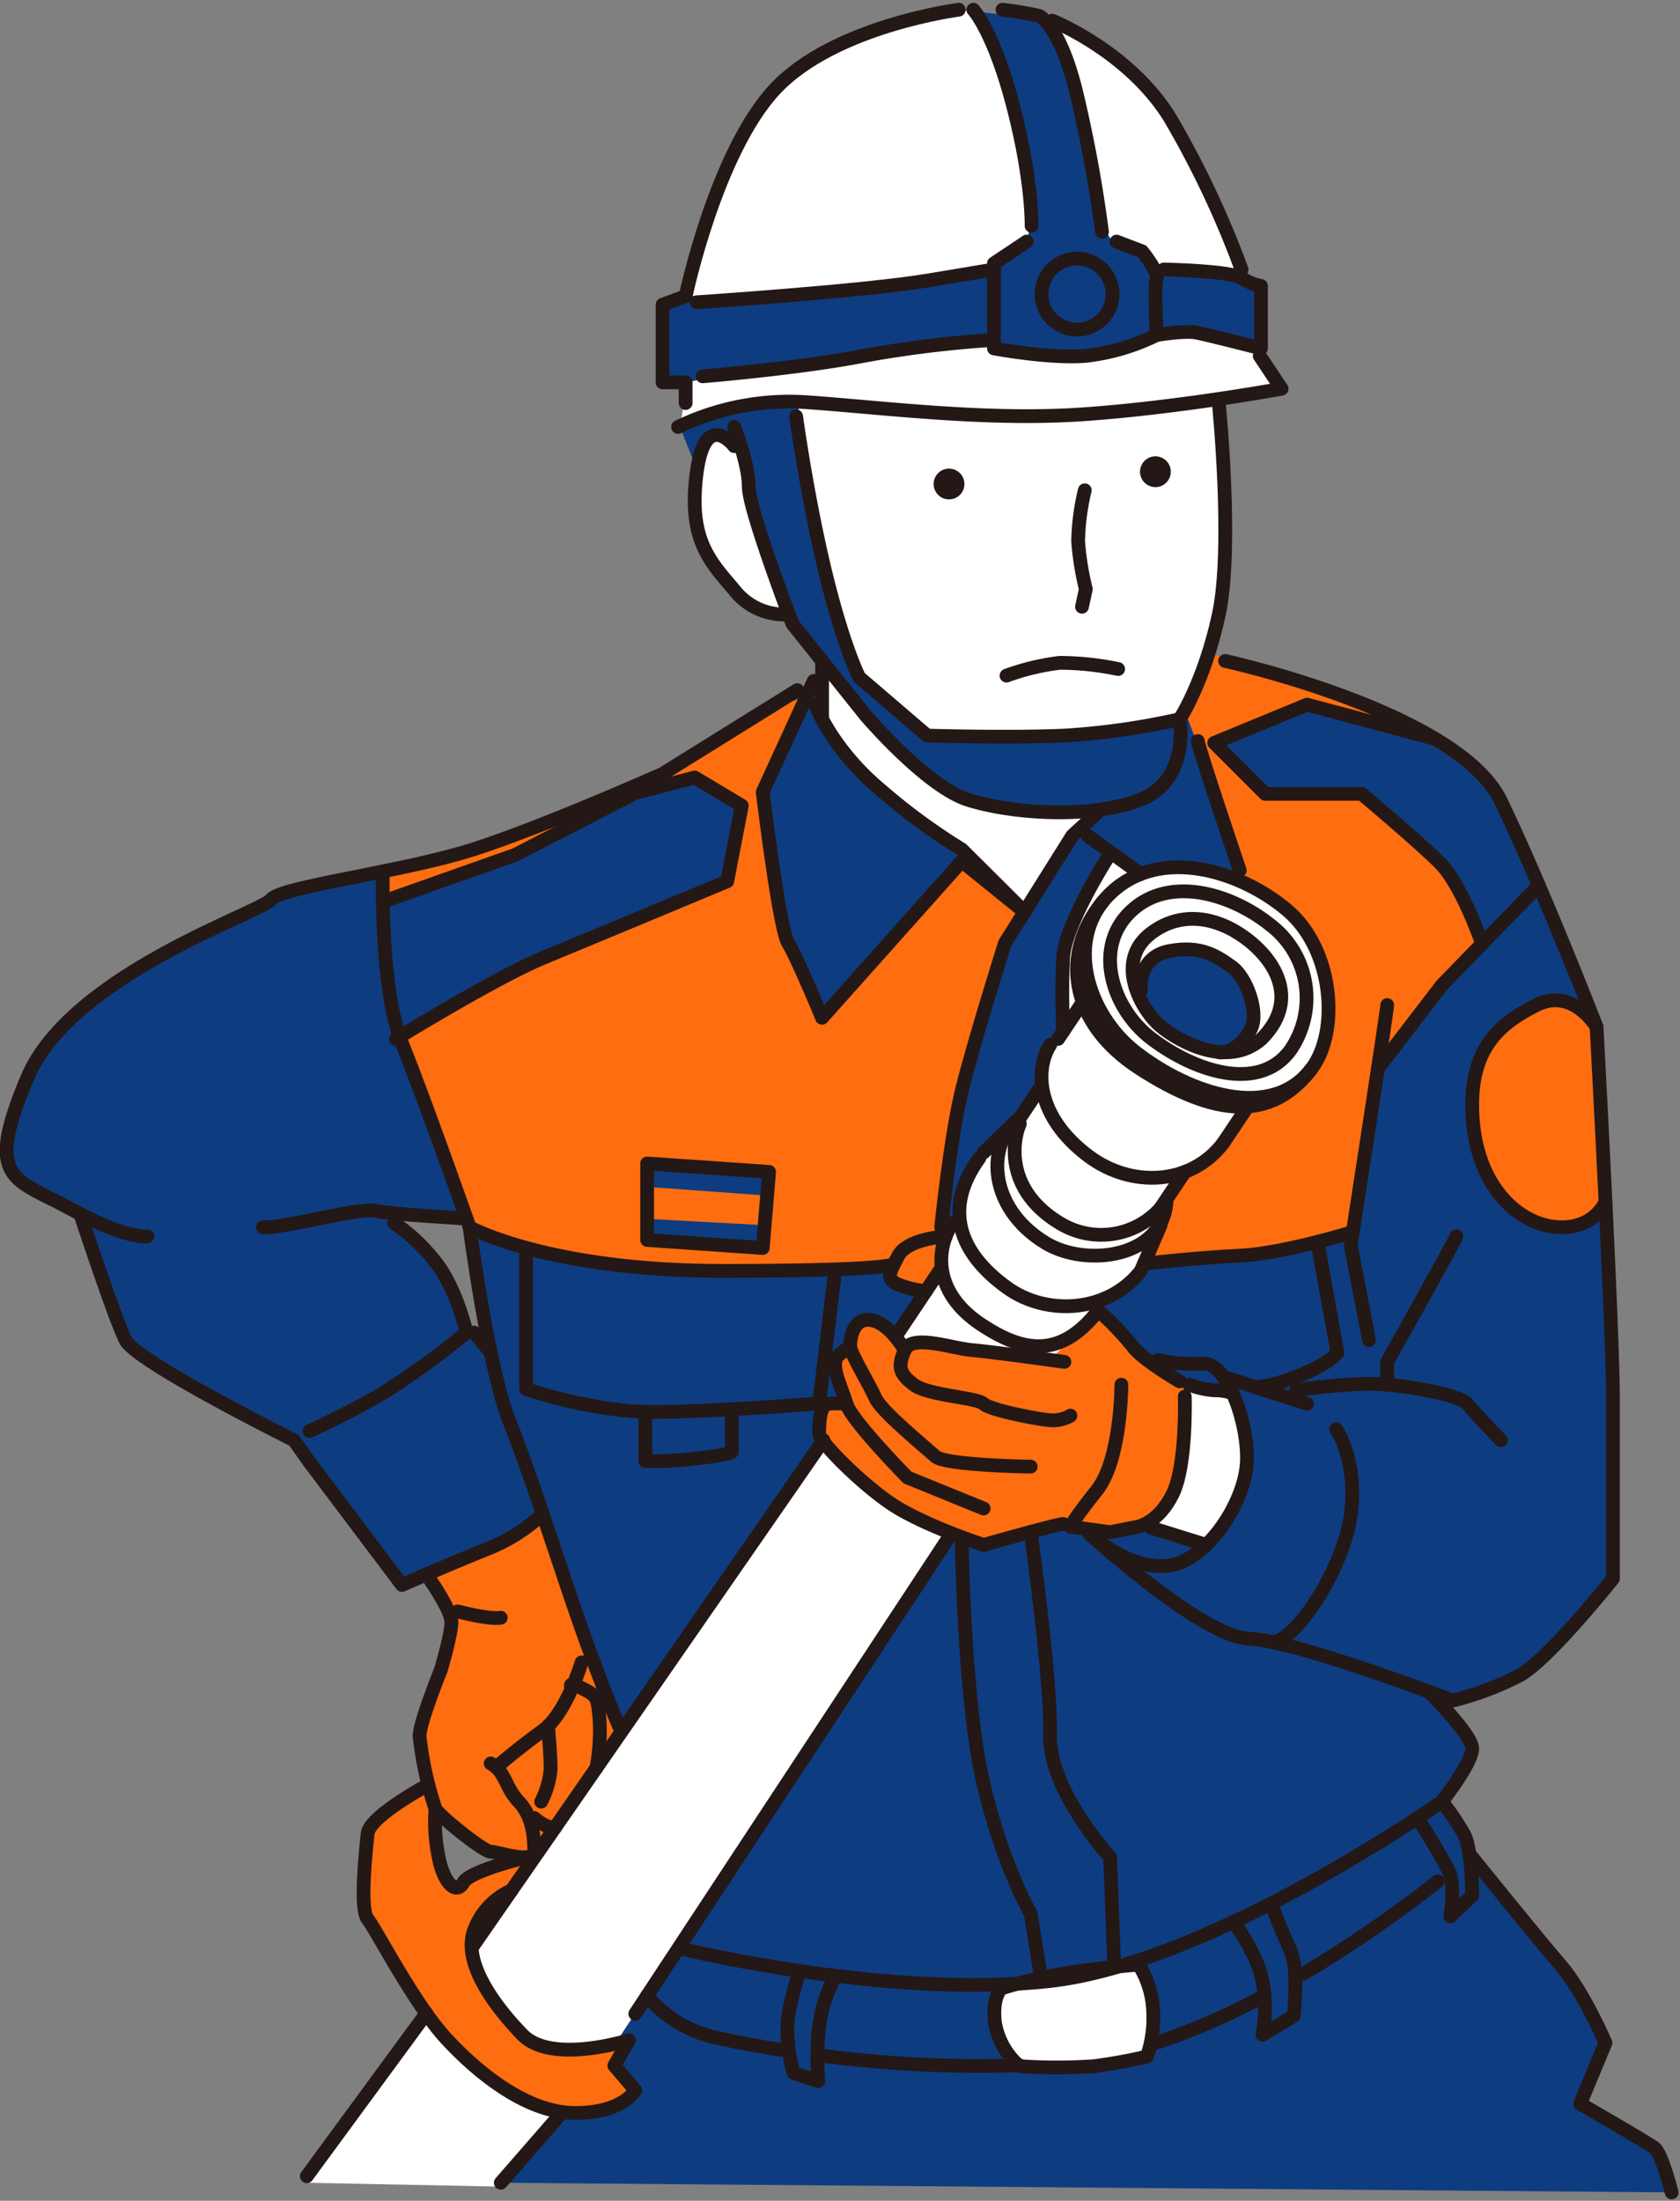 <svg xmlns="http://www.w3.org/2000/svg" xmlns:xlink="http://www.w3.org/1999/xlink" width="244.169" height="319.832" viewBox="0 0 244.169 319.832">
  <rect x="0" y="0" width="244.169" height="319.832" fill="#808080" stroke="none"/>
  <defs>
    <clipPath id="clip-path">
      <rect id="長方形_327" data-name="長方形 327" width="243.563" height="318.767" fill="none"/>
    </clipPath>
  </defs>
  <g id="消防団員_1" transform="translate(0.175 0.632)">
    <g id="グループ_151" data-name="グループ 151">
      <g id="グループ_150" data-name="グループ 150" clip-path="url(#clip-path)">
        <path id="パス_618" data-name="パス 618" d="M241.963,312.552c-1.058-.794-10.809-6.412-10.809-6.412l3.678-8.845s-3.148-7.409-6.588-11.378-12.786-15.582-12.786-15.582l-1.105-3.2a34.447,34.447,0,0,0-3.308-4.9s4.5-5.689,4.411-7.758-6.337-8.241-6.337-8.241l3.513,1.314a44.345,44.345,0,0,0,9.791-3.7c4.233-2.382,13.495-14.024,13.495-14.024v-26.2c0-10.055-2.382-53.978-2.382-53.978s-7.673-19.845-13.9-32.81S177.7,95.789,177.7,95.789l.93-6.058c2.117-9.79,0-30.753,0-30.753l9.129-2.073-3.175-4.763.176-1.1V41.954l-2.823-2.381a136.051,136.051,0,0,0-10.408-22.05c-6-9.7-17.11-14.112-17.11-14.112L140.836,1.823S122.843,4.116,114.2,13.289s-13.053,30.164-13.053,30.164l-3.352,1.235v11.29h3.352v3l-1.1,3.484,2.69,6.748c-1.235,9.526,1.852,12.7,5.468,16.934a9.206,9.206,0,0,0,7.941,3.546l.526,1.393,4.3,5.38L119.133,99.6,97.794,112.867s-17.2,7.673-27.518,10.981-28.048,5.425-29.371,7.277S11.8,141.973,5.449,157.055,3.6,171.609,11.8,176.107l1.359.725s4.992,15.151,6.579,18.326,24.476,14.553,24.476,14.553l2.249,3.175,13.451,17.861,4.145-.661s3.043,4.366,3.043,6.086-1.521,6.88-1.521,6.88-3.109,7.673-3.109,9.658l1.265,7.062s-8.541,4.58-8.806,7.094-1.191,10.981,0,12.436,6.747,12.3,11.378,17.331l-3.8-2.267-15.24,19.9,12.375,3.356H74.275l170.173,1.4s-1.428-5.681-2.486-6.475M66.174,185.842c-1.23-1.566-7.676-7.707-7.676-7.707l-.042-1.3,10.572.656,3.515,19.491-3.063-3.717s-2.074-5.853-3.3-7.42M73,271.421c-2.573,0-5.239,3.311-5.239,3.311a18.407,18.407,0,0,1-2.368-3.759c-.671-1.678-.559-6.936-.559-6.936s4.363,3.8,6.051,4.616a40.975,40.975,0,0,0,6.8,1.68A11.371,11.371,0,0,1,73,271.421" transform="translate(-1.399 -1.041)" fill="#0e3c81"/>
        <path id="パス_619" data-name="パス 619" d="M240.789,147.176s-1.879-2.784-3.221-1.611-3.569,7.813-1.952,13.051,3.63,10.674,7.489,11.9a18.472,18.472,0,0,0,5.893,1.11l-5.816-16.7Z" transform="translate(-134.254 -82.978)" fill="#fff"/>
        <path id="パス_620" data-name="パス 620" d="M247.1,121.761s3.379,19.921,4.554,25.29,3.9,13.556,3.9,13.556l10.027,9.1s16.356.5,23.448,0,13.637-1.686,13.637-1.686,5.981-11.336,6.179-16.487.688-14.472.653-15.593-.874-14.009-.874-14.009l9.129-2.073-3.175-4.763s-5.212-2.493-6.884-2.8-8.345-.246-8.345-.246-5.523,3.108-9.913,3.116a118.3,118.3,0,0,1-12.523-1.169l-1.431-1.508s-28.727,4.532-33.409,4.7a64.258,64.258,0,0,0-10.933,1.748l-1.1,6.483s8.663-3.267,12.035-3.484,5.028-.169,5.028-.169" transform="translate(-131.389 -63.994)" fill="#fff"/>
        <path id="パス_621" data-name="パス 621" d="M232.6,43.454s16.617-.392,22.928-.849,21.414-3.477,21.414-3.477l4.958-3.612s1.411-4.134-.265-11.857A172.585,172.585,0,0,0,276.108,5.4l-1.964-3.576s-12.015,1.592-16.611,3.841-10.989,3.43-15.39,12.3a189.476,189.476,0,0,0-8.163,20.021Z" transform="translate(-132.858 -1.042)" fill="#fff"/>
        <path id="パス_622" data-name="パス 622" d="M353.8,5.526a48.8,48.8,0,0,1,6.324,14.553,70.651,70.651,0,0,1,1.94,15.258l1.535,2.293,4,1.3,2.072,2.757a73.615,73.615,0,0,0,7.921,0c1.639-.277,5.666,1.9,5.666,1.9S378.355,27.335,373,20.949,362.67,9.422,360.126,8.133A63.278,63.278,0,0,0,353.8,5.526" transform="translate(-202.082 -3.156)" fill="#fff"/>
        <path id="パス_623" data-name="パス 623" d="M278.676,225.3v7.412s3.676,7.576,14.654,14.649a57.93,57.93,0,0,1,13.9,12.677l9.985-14.127s-14.971.911-20.163-2.284-9.88-9.005-9.88-9.005Z" transform="translate(-159.172 -128.683)" fill="#fff"/>
        <path id="パス_624" data-name="パス 624" d="M190.775,234.381l-6.225,14.934,3.113,19.229,5.711,12.61,21.2-23.387,8.079,8.16-3.193,5.281-5.6,19.8L210.372,312.3l.159,3.421-2.262,5.148-4.668-1.308.049-2.675-23.6,1.047s-17.3-.425-20.152-1.046-14.888-3.174-14.888-3.174l-3.063-2.145-6.329-17.536-3.912-10.151,20.975-11.411,24.5-10.24,2.184-1.17,2.275-10.732-6.974-4.1-8.054,2.245-11.055,5.4-11.746,5.405-14.481,5v-4.555s14.9-3.649,23.236-6.609,17.7-7.415,17.7-7.415l14.285-8.88Z" transform="translate(-73.87 -133.872)" fill="#fe6d10"/>
        <path id="パス_625" data-name="パス 625" d="M366.587,288.233s-4.663,6.02-5.418,10.047-1.528,8.95-1.528,8.95l.27,5.984,2.582-3.411s-.906-6.9-.084-9.08,5.138-8.052,5.138-8.052l3.483-1.659Z" transform="translate(-205.417 -164.631)" fill="#fff"/>
        <path id="パス_626" data-name="パス 626" d="M436.619,262.356l-7.7,8.23-7.025,9.04-4.026,24.391-12.735,3.019-10.3.852-7.172.6,2.274-5.495,1.753-5.111,2.419-2.894,4.277-2.541,3.742-6.01s7.812-2.4,10.014-6.2,3.823-10.9,1.642-14.707-3.076-7.383-7.216-10.068-4.642-2.573-4.642-2.573l-7.091-20.975-1.355-3.525,2.962-7.131.673-1.381,2.921,1.024s14.361,3.414,19.787,6.458,8.726,4.666,8.726,4.666l-17.116-4.666-13.592,5.561,7.383,7.44,14.319.056,11.547,10.577,3.778,6.538Z" transform="translate(-221.422 -125.589)" fill="#fe6d10"/>
        <path id="パス_627" data-name="パス 627" d="M516.745,340.031s-2.354-2.889-5.711-2.542-9.429,4.692-10.252,7.553-2.694,14.993,1.6,19.555,5.746,5.51,8.878,5.875,7.342-2.811,7.342-2.811Z" transform="translate(-285.394 -192.749)" fill="#fe6d10"/>
        <path id="パス_628" data-name="パス 628" d="M401.308,467.953l-4.037-.193-2.705-1.106-.316,9.97-1.454,6.6-3.2,4.688,8.072,2.514,4.251-6.055,1.828-5.323Z" transform="translate(-222.529 -266.541)" fill="#fff"/>
        <path id="パス_629" data-name="パス 629" d="M317.984,442.645l5.642,6.12,6.756,4.663v7.549l-1.77,8.533-2.22,3.256-4.328,1.59-4.08.293-5.684-.922-11.656,2.985s-10.18-3.4-14.543-6.418-8.405-8.8-8.405-8.8l-.468-4.74,1.155-.611,2.8.052-1.642-5.37.3-1.79,1.889-.783v-2.217l1.578-1.922,2.573.112,3.431,3.6,3.057-.887,7.607,1.423,7.155.4,3.658,1.058,1.9-2.515Z" transform="translate(-158.345 -252.827)" fill="#fe6d10"/>
        <path id="パス_630" data-name="パス 630" d="M331.767,355.582l6.705-3.523,2.22-6.027,2.436-6.761,2.419-2.894,3.616-2.148,4.4-6.4s6.74-2.169,8.51-4.428,6.517-11.637,1.5-19.987-14.409-11.472-21.346-11.029-11.161,6.293-12.181,10.08-.117,9.689-.117,9.689l-5.181,7.122s-.694,4.538-.694,4.69-3.208,5.823-3.208,5.823l-5.824,4.85s-2.562,4.167-2.558,6.4l0,2.238-2.338,2.755a17.2,17.2,0,0,0-.775,3.962c.092,1.114-6.721,10.008-6.721,10.008l1.184,1.979,3.571-.523,5.075.682,12.831,1.832,5.065-5.013Z" transform="translate(-172.861 -166.978)" fill="#fff"/>
        <path id="パス_631" data-name="パス 631" d="M227.972,500.565l-48.119,72.922s-11.466,4.027-15.045-1.231-7.1-11.948-7.1-11.948l51.723-73.7a31.719,31.719,0,0,0,8.293,8.125,94.2,94.2,0,0,0,10.251,5.832" transform="translate(-90.077 -277.937)" fill="#fff"/>
        <path id="パス_632" data-name="パス 632" d="M160.334,513.605l-5.826,3.637-11.388,4.289,3.678,5.851-2.4,10.91-1.979,6.733,2.026,10.546,6.387,5.4,7.322,1.68,1.346-.949,11.625-17.533-6.14-16.786Z" transform="translate(-81.344 -293.358)" fill="#fe6d10"/>
        <path id="パス_633" data-name="パス 633" d="M120.23,680.973l-16.656,24.562,28.193.559,8.835-10.7s-6.933-2.4-9.9-4.63-10.473-9.79-10.473-9.79" transform="translate(-59.159 -388.954)" fill="#fff"/>
        <path id="パス_634" data-name="パス 634" d="M161.266,641l-1.765,3.449,3,3.653a13.193,13.193,0,0,1-13.168,2.229c-7.616-2.9-16.331-11.374-20.9-19.418s-5.285-9.436-5.285-9.436l.8-11.909,5.347-4.758,3.379-1.47.761,3.484.708,7.08,1.753,4,.8.4,4.344-2.752,4.72-1.429,2.07-.217-3.048,4.4-4.593,5.508-1.422,3.838s2.091,8.83,6.992,11.678a17.14,17.14,0,0,0,8.928,2.573Z" transform="translate(-70.339 -344.614)" fill="#fe6d10"/>
        <path id="パス_635" data-name="パス 635" d="M337.665,667.753l-1.06,4.723,2.125,4.977,3.153,1.826,9.215-.208,7.625-1.285.941-5.022-.886-6.068-2.068-2.381-8.558,1.055Z" transform="translate(-192.26 -379.439)" fill="#fff"/>
        <path id="パス_636" data-name="パス 636" d="M402.605,328.86c0,3.583-.829,6.457-5.058,6.457S386.2,328.762,386.2,325.179s3.572-4.754,7.8-4.754,8.609,4.852,8.609,8.435" transform="translate(-220.585 -183.018)" fill="#0e3c81"/>
        <path id="パス_637" data-name="パス 637" d="M218.878,392.99v3.325l17.34,1.262.406-3.692Z" transform="translate(-125.017 -224.465)" fill="#0e3c81"/>
        <path id="パス_638" data-name="パス 638" d="M218.919,411.586l.039,3.044,17.116,1.19-.168-3.316Z" transform="translate(-125.041 -235.087)" fill="#0e3c81"/>
      </g>
    </g>
    <g id="グループ_153" data-name="グループ 153">
      <path id="パス_639" data-name="パス 639" d="M340.717,224.984a34.437,34.437,0,0,1,7.75-1.862,42.493,42.493,0,0,1,8.471.9" transform="translate(-194.608 -127.428)" fill="none" stroke="#231815" stroke-linecap="round" stroke-linejoin="round" stroke-width="2"/>
      <path id="パス_640" data-name="パス 640" d="M316.027,159.712a2.236,2.236,0,1,0,2.1-2.365,2.236,2.236,0,0,0-2.1,2.365" transform="translate(-180.504 -89.871)" fill="#231815"/>
      <path id="パス_641" data-name="パス 641" d="M385.975,155.549a2.236,2.236,0,1,0,2.1-2.365,2.236,2.236,0,0,0-2.1,2.365" transform="translate(-220.456 -87.493)" fill="#231815"/>
      <path id="パス_642" data-name="パス 642" d="M365.548,181.6l.554-2.568a41.215,41.215,0,0,1-1.117-6.939,33.906,33.906,0,0,1,.966-7.414" transform="translate(-208.465 -94.058)" fill="none" stroke="#231815" stroke-linecap="round" stroke-linejoin="round" stroke-width="2"/>
      <path id="パス_643" data-name="パス 643" d="M229.408,129.482a37.332,37.332,0,0,1,19.051-3.572c11.113.794,25.8,2.682,39.69,1.738s28.974-3.723,28.974-3.723l-3.175-4.763" transform="translate(-131.032 -68.063)" fill="none" stroke="#231815" stroke-linecap="round" stroke-linejoin="round" stroke-width="2"/>
      <path id="パス_644" data-name="パス 644" d="M267.2,1.823s-17.993,2.294-26.637,11.466-13.053,30.164-13.053,30.164l-3.352,1.235V55.978h3.352v3" transform="translate(-128.036 -1.041)" fill="none" stroke="#231815" stroke-linecap="round" stroke-linejoin="round" stroke-width="2"/>
      <path id="パス_645" data-name="パス 645" d="M235.681,94.617s24.167-1.588,33.692-3.175l9.526-1.588" transform="translate(-134.615 -51.322)" fill="none" stroke="#231815" stroke-linecap="round" stroke-linejoin="round" stroke-width="2"/>
      <path id="パス_646" data-name="パス 646" d="M280.074,113.713a161.493,161.493,0,0,0-19.051,2.338c-9.349,1.808-23.285,2.955-23.285,2.955" transform="translate(-135.79 -64.95)" fill="none" stroke="#231815" stroke-linecap="round" stroke-linejoin="round" stroke-width="2"/>
      <path id="パス_647" data-name="パス 647" d="M341.226,80.393l-4.763,3.175V95.916s7.938,1.5,13.23,1.1A31.181,31.181,0,0,0,360.1,93.976s-.353-7.056,0-8.114-2.117-4.057-2.117-4.057l-3.7-1.411" transform="translate(-192.179 -45.918)" fill="none" stroke="#231815" stroke-linecap="round" stroke-linejoin="round" stroke-width="2"/>
      <path id="パス_648" data-name="パス 648" d="M329.471,1.823s3,3.175,5.821,14.113,2.646,17.286,2.646,17.286" transform="translate(-188.185 -1.041)" fill="none" stroke="#231815" stroke-linecap="round" stroke-linejoin="round" stroke-width="2"/>
      <path id="パス_649" data-name="パス 649" d="M339.346,1.823a50.3,50.3,0,0,1,5.291.882s2.857,1.059,5.309,10.584A195.374,195.374,0,0,1,353.81,34.1" transform="translate(-193.826 -1.041)" fill="none" stroke="#231815" stroke-linecap="round" stroke-linejoin="round" stroke-width="2"/>
      <path id="パス_650" data-name="パス 650" d="M356.21,5.526s11.113,4.41,17.11,14.112a136.035,136.035,0,0,1,10.408,22.05" transform="translate(-203.458 -3.156)" fill="none" stroke="#231815" stroke-linecap="round" stroke-linejoin="round" stroke-width="2"/>
      <path id="パス_651" data-name="パス 651" d="M392.644,89.854s9.526.176,11.29,1.235a7.413,7.413,0,0,0,2.823,1.147v9.085s-7.586-1.94-9.349-2.293-5.821.352-5.821.352" transform="translate(-223.664 -51.322)" fill="none" stroke="#231815" stroke-linecap="round" stroke-linejoin="round" stroke-width="2"/>
      <path id="パス_652" data-name="パス 652" d="M257.43,139.628s1.588,11.643,4.233,22.579,4.939,15.347,4.939,15.347l9.878,8.467s11.819.353,19.934,0a105.253,105.253,0,0,0,16.758-2.382s1.587,8.908-5.821,11.731-18.7,1.94-24.872,0-14.995-12.348-14.995-12.348L256.9,169.792s-6.35-16.582-6.35-19.933-2.117-8.688-2.117-8.688" transform="translate(-141.899 -79.752)" fill="none" stroke="#231815" stroke-linecap="round" stroke-linejoin="round" stroke-width="2"/>
      <path id="パス_653" data-name="パス 653" d="M388.394,222.516s33.848,7.409,40.077,20.374,13.9,32.81,13.9,32.81,2.381,43.924,2.381,53.979v26.2s-9.261,11.642-13.494,14.023a44.333,44.333,0,0,1-9.791,3.7s-22.756-8.732-29.635-9-23.285-15.347-23.285-15.347,5.557,5.292,11.378,4.763,11.642-9.526,11.642-15.611c0-4.162-1.485-9.191-3.44-11.869-.9-1.238-1.907-1.974-2.91-1.89a24.915,24.915,0,0,1-6.615-.529" transform="translate(-210.505 -127.095)" fill="none" stroke="#231815" stroke-linecap="round" stroke-linejoin="round" stroke-width="2"/>
      <line id="線_98" data-name="線 98" x1="12.172" y1="3.931" transform="translate(177.624 199.447)" fill="none" stroke="#231815" stroke-linecap="round" stroke-linejoin="round" stroke-width="2"/>
      <path id="パス_654" data-name="パス 654" d="M462.694,339.136c0,.794-5.292,34.927-5.292,34.927l2.646,13.759" transform="translate(-261.256 -193.706)" fill="none" stroke="#231815" stroke-linecap="round" stroke-linejoin="round" stroke-width="2"/>
      <path id="パス_655" data-name="パス 655" d="M438.891,468.424a84.758,84.758,0,0,1,10.584-.945c4.5,0,13.23,1.588,14.288,2.911s4.885,5.292,4.885,5.292" transform="translate(-250.683 -267.012)" fill="none" stroke="#231815" stroke-linecap="round" stroke-linejoin="round" stroke-width="2"/>
      <path id="パス_656" data-name="パス 656" d="M439.867,482.9s3.175,4.5,2.117,12.436-8.334,18.915-11.576,18.454" transform="translate(-245.838 -275.823)" fill="none" stroke="#231815" stroke-linecap="round" stroke-linejoin="round" stroke-width="2"/>
      <path id="パス_657" data-name="パス 657" d="M479.8,417.5c-.265.794-10.055,18.257-10.055,18.257v3.308" transform="translate(-268.305 -238.464)" fill="none" stroke="#231815" stroke-linecap="round" stroke-linejoin="round" stroke-width="2"/>
      <path id="パス_658" data-name="パス 658" d="M516.621,341.392s-3.44-5.821-8.732-3.175-10.055,6.35-9.261,16.67,7.144,15.347,12.436,15.611,6.853-3.7,6.853-3.7" transform="translate(-284.753 -192.787)" fill="none" stroke="#231815" stroke-linecap="round" stroke-linejoin="round" stroke-width="2"/>
      <path id="パス_659" data-name="パス 659" d="M489.991,298.584l-14.1,14.505-9.281,12.1" transform="translate(-266.516 -170.543)" fill="none" stroke="#231815" stroke-linecap="round" stroke-linejoin="round" stroke-width="2"/>
      <path id="パス_660" data-name="パス 660" d="M443.27,242.312l-18.65-4.986-13.495,5.556,7.409,7.409h14.024s8.2,6.88,11.378,10.055,6.086,11.642,6.086,11.642" transform="translate(-234.824 -135.554)" fill="none" stroke="#231815" stroke-linecap="round" stroke-linejoin="round" stroke-width="2"/>
      <line id="線_99" data-name="線 99" y2="8.467" transform="translate(119.306 95.421)" fill="none" stroke="#231815" stroke-linecap="round" stroke-linejoin="round" stroke-width="2"/>
      <path id="パス_661" data-name="パス 661" d="M265.509,229.3,258.1,245.445s2.381,19.845,3.7,21.962,4.921,10.848,4.921,10.848l20.3-22.756,9.173,7.409-9.173-9.128a88.816,88.816,0,0,1-11.731-8.6c-7.276-6.086-9.526-12.436-9.526-12.436" transform="translate(-147.42 -130.973)" fill="none" stroke="#231815" stroke-linecap="round" stroke-linejoin="round" stroke-width="2"/>
      <path id="パス_662" data-name="パス 662" d="M405.572,249.666c0,.794,6.085,18.786,6.085,18.786" transform="translate(-231.652 -142.603)" fill="none" stroke="#231815" stroke-linecap="round" stroke-linejoin="round" stroke-width="2"/>
      <path id="パス_663" data-name="パス 663" d="M405.09,135.1s2.117,20.963,0,30.754-5.689,15.2-5.689,15.2" transform="translate(-228.127 -77.167)" fill="none" stroke="#231815" stroke-linecap="round" stroke-linejoin="round" stroke-width="2"/>
      <path id="パス_664" data-name="パス 664" d="M240.781,147.56s-4.234-5.557-5.468,3.969,1.852,12.7,5.468,16.934a9.206,9.206,0,0,0,7.941,3.546" transform="translate(-134.246 -83.362)" fill="none" stroke="#231815" stroke-linecap="round" stroke-linejoin="round" stroke-width="2"/>
      <path id="パス_665" data-name="パス 665" d="M116.749,232.389,97.168,244.561s-17.2,7.673-27.518,10.981-28.048,5.424-29.371,7.276S11.173,273.667,4.823,288.749,2.971,303.3,11.173,307.8s11.113,3.969,11.113,3.969" transform="translate(-1.042 -132.734)" fill="none" stroke="#231815" stroke-linecap="round" stroke-linejoin="round" stroke-width="2"/>
      <path id="パス_666" data-name="パス 666" d="M129.3,293.842s-.434,17.042,2.786,24.98,9.835,26.737,9.835,26.737,2.646,20.362,5.821,28.3,7.673,22.227,10.584,30.429,5.292,13.759,5.292,13.759" transform="translate(-73.842 -167.835)" fill="none" stroke="#231815" stroke-linecap="round" stroke-linejoin="round" stroke-width="2"/>
      <line id="線_100" data-name="線 100" x1="17.362" y2="23.656" transform="translate(44.415 291.974)" fill="none" stroke="#231815" stroke-linecap="round" stroke-linejoin="round" stroke-width="2"/>
      <line id="線_101" data-name="線 101" x1="51.071" y2="73.701" transform="translate(68.432 208.67)" fill="none" stroke="#231815" stroke-linecap="round" stroke-linejoin="round" stroke-width="2"/>
      <line id="線_102" data-name="線 102" x1="45.738" y2="69.485" transform="translate(92.158 222.535)" fill="none" stroke="#231815" stroke-linecap="round" stroke-linejoin="round" stroke-width="2"/>
      <line id="線_103" data-name="線 103" x1="3.541" y2="5.291" transform="translate(177.624 160.161)" fill="none" stroke="#231815" stroke-linecap="round" stroke-linejoin="round" stroke-width="2"/>
      <line id="線_104" data-name="線 104" x1="3.507" y2="5.241" transform="translate(168.513 169.673)" fill="none" stroke="#231815" stroke-linecap="round" stroke-linejoin="round" stroke-width="2"/>
      <line id="線_105" data-name="線 105" x1="2.884" y2="6.658" transform="translate(165.629 177.404)" fill="none" stroke="#231815" stroke-linecap="round" stroke-linejoin="round" stroke-width="2"/>
      <line id="線_106" data-name="線 106" x1="4.313" y2="4.178" transform="translate(142.786 162.681)" fill="none" stroke="#231815" stroke-linecap="round" stroke-linejoin="round" stroke-width="2"/>
      <line id="線_107" data-name="線 107" x1="3.58" y2="5.35" transform="translate(153.612 144.998)" fill="none" stroke="#231815" stroke-linecap="round" stroke-linejoin="round" stroke-width="2"/>
      <line id="線_108" data-name="線 108" x1="3.154" y2="4.713" transform="translate(148.045 157.136)" fill="none" stroke="#231815" stroke-linecap="round" stroke-linejoin="round" stroke-width="2"/>
      <line id="線_109" data-name="線 109" x1="6.369" y2="9.518" transform="translate(130.242 183.692)" fill="none" stroke="#231815" stroke-linecap="round" stroke-linejoin="round" stroke-width="2"/>
      <path id="パス_667" data-name="パス 667" d="M396.634,298.623c6.865,5.762,7.665,17.684,3.621,23.058-5.859,7.784-17.782,3.659-25.543-2.338-7.092-5.48-10.662-16.65-3.528-23.285S389.794,292.883,396.634,298.623Z" transform="translate(-209.789 -167.033)" fill="none" stroke="#231815" stroke-linecap="round" stroke-linejoin="round" stroke-width="2"/>
      <path id="パス_668" data-name="パス 668" d="M398.723,328.342c-5.858,7.784-14.165,7.011-25.014,0-10.376-6.706-11.466-16.8-5.348-24.243" transform="translate(-208.257 -173.693)" fill="none" stroke="#231815" stroke-linecap="round" stroke-linejoin="round" stroke-width="2"/>
      <path id="パス_669" data-name="パス 669" d="M399.107,305.472a13.351,13.351,0,0,1,2.871,18.286c-4.646,6.173-14.1,2.9-20.257-1.854-5.624-4.346-8.455-13.2-2.8-18.466S393.585,301.039,399.107,305.472Z" transform="translate(-214.669 -171.694)" fill="none" stroke="#231815" stroke-linecap="round" stroke-linejoin="round" stroke-width="2"/>
      <path id="パス_670" data-name="パス 670" d="M379.014,366.794c-4.646,6.173-13.352,6.6-19.581,1.94-7.761-5.807-7.809-12.744-5.556-16.229" transform="translate(-201.39 -201.342)" fill="none" stroke="#231815" stroke-linecap="round" stroke-linejoin="round" stroke-width="2"/>
      <path id="パス_671" data-name="パス 671" d="M351.105,407.372c-4.732,6.081-13.682,6.588-19.426,2.449-7.157-5.158-9.28-11.607-4.035-18.855" transform="translate(-185.476 -223.31)" fill="none" stroke="#231815" stroke-linecap="round" stroke-linejoin="round" stroke-width="2"/>
      <path id="パス_672" data-name="パス 672" d="M362.206,389.434c-.392,8.173-11.566,9.807-17.613,6.124-8.483-5.167-8.622-14.532-3.714-18.135" transform="translate(-192.833 -215.574)" fill="none" stroke="#231815" stroke-linecap="round" stroke-linejoin="round" stroke-width="2"/>
      <path id="パス_673" data-name="パス 673" d="M364.7,391.6a11.513,11.513,0,0,1-14.373,2.373c-8.588-4.989-7.042-12.517-6.094-14.606" transform="translate(-196.183 -216.682)" fill="none" stroke="#231815" stroke-linecap="round" stroke-linejoin="round" stroke-width="2"/>
      <path id="パス_674" data-name="パス 674" d="M387.528,325.539c2.761,2.293,9.817,6.131,14.668,1.83,5.457-5.457,2.238-11.26-2.293-14.619-4.233-3.138-9.437-4.058-13.816-.706C380.711,316.159,384.768,323.246,387.528,325.539Z" transform="translate(-219.015 -177.022)" fill="none" stroke="#231815" stroke-linecap="round" stroke-linejoin="round" stroke-width="2"/>
      <path id="パス_675" data-name="パス 675" d="M386.214,326.238s-.529-4.851,4.145-5.733,6.968.794,9.085,2.293,3.881,6.438,2.866,8.82-3.352,3.869-4.763,3.6" transform="translate(-220.585 -182.925)" fill="none" stroke="#231815" stroke-linecap="round" stroke-linejoin="round" stroke-width="2"/>
      <path id="パス_676" data-name="パス 676" d="M309.364,417.5s-5.568.337-6.891,2.815-1.852,3.408,0,4.2a14.378,14.378,0,0,0,4.007.949" transform="translate(-172.08 -238.464)" fill="none" stroke="#231815" stroke-linecap="round" stroke-linejoin="round" stroke-width="2"/>
      <path id="パス_677" data-name="パス 677" d="M328.623,456.282s-10.366-1.444-13.409-1.709-8.732-2.381-9.79,0-.794,3.441,1.323,5.028,9.173,1.852,10.143,2.777,7.888,2.249,9.655,2.382a5.056,5.056,0,0,0,2.961-.662" transform="translate(-174.104 -259)" fill="none" stroke="#231815" stroke-linecap="round" stroke-linejoin="round" stroke-width="2"/>
      <path id="パス_678" data-name="パス 678" d="M313.96,467.138c-1.237,0-12.482-.265-13.805-1.455s-7.938-6.615-8.732-8.467-3.7-6.561-3.7-7.58.364-4.194,3.026-3.8,4.912,4.366,4.912,4.366" transform="translate(-164.337 -254.631)" fill="none" stroke="#231815" stroke-linecap="round" stroke-linejoin="round" stroke-width="2"/>
      <path id="パス_679" data-name="パス 679" d="M304.207,478.327l-11.069-4.5s-8.2-8.335-8.864-10.716-2.646-5.914-1.058-7.144l1.587-1.23" transform="translate(-161.422 -259.734)" fill="none" stroke="#231815" stroke-linecap="round" stroke-linejoin="round" stroke-width="2"/>
      <path id="パス_680" data-name="パス 680" d="M312.685,491.652c-.794,0-11.554,3.043-11.554,3.043s-8.969-2.91-13.591-6.086-10.312-9-10.312-10.055,0-4.234,1.323-4.366a15.171,15.171,0,0,1,2.646,0" transform="translate(-158.345 -270.811)" fill="none" stroke="#231815" stroke-linecap="round" stroke-linejoin="round" stroke-width="2"/>
      <path id="パス_681" data-name="パス 681" d="M353.266,435.994s-5.48-3.164-6.842-5.109a44.411,44.411,0,0,0-4.977-5.186c-5.38,6.857-10.672,6.24-16.992,2.057-7.357-4.869-6.492-11.365-4.176-14.78" transform="translate(-181.992 -235.88)" fill="none" stroke="#231815" stroke-linecap="round" stroke-linejoin="round" stroke-width="2"/>
      <path id="パス_682" data-name="パス 682" d="M369.793,467.79s0,10.848-3.572,15.346-3.833,5.292-3.833,5.292l5.768.794,4.018-.794s3.013-.529,5.079-4.763,1.753-14.156,1.753-14.156" transform="translate(-206.986 -267.189)" fill="none" stroke="#231815" stroke-linecap="round" stroke-linejoin="round" stroke-width="2"/>
      <line id="線_110" data-name="線 110" x2="8.072" y2="2.514" transform="translate(167.071 221.371)" fill="none" stroke="#231815" stroke-linecap="round" stroke-linejoin="round" stroke-width="2"/>
      <path id="パス_683" data-name="パス 683" d="M402.693,467.79a12.721,12.721,0,0,0,3.616.812,7.9,7.9,0,0,1,2.682.427" transform="translate(-230.008 -267.189)" fill="none" stroke="#231815" stroke-linecap="round" stroke-linejoin="round" stroke-width="2"/>
      <path id="パス_684" data-name="パス 684" d="M158.758,414.444s11.378,6.338,36.78,6.338,24.921-1.046,24.921-1.046" transform="translate(-90.678 -236.72)" fill="none" stroke="#231815" stroke-linecap="round" stroke-linejoin="round" stroke-width="2"/>
      <path id="パス_685" data-name="パス 685" d="M218.919,392.818v11.113l16.8,1.169.926-11.06Z" transform="translate(-125.041 -224.367)" fill="none" stroke="#231815" stroke-linecap="round" stroke-linejoin="round" stroke-width="2"/>
      <path id="パス_686" data-name="パス 686" d="M387.294,420.673s7.573-.866,13.924-1.167,16.357-3.421,16.357-3.421" transform="translate(-221.212 -237.657)" fill="none" stroke="#231815" stroke-linecap="round" stroke-linejoin="round" stroke-width="2"/>
      <line id="線_111" data-name="線 111" x2="7.709" y2="5.559" transform="translate(157.902 120.822)" fill="none" stroke="#231815" stroke-linecap="round" stroke-linejoin="round" stroke-width="2"/>
      <path id="パス_687" data-name="パス 687" d="M366.068,289.773s-6.052,9.525-6.317,14.288-.009,10.723-.009,10.723" transform="translate(-205.412 -165.511)" fill="none" stroke="#231815" stroke-linecap="round" stroke-linejoin="round" stroke-width="2"/>
      <path id="パス_688" data-name="パス 688" d="M341.326,273.817l-3.7,3.4-9.791,15.611s-4.586,14.553-6.262,21.433-3,19.858-3,19.858" transform="translate(-181.959 -156.397)" fill="none" stroke="#231815" stroke-linecap="round" stroke-linejoin="round" stroke-width="2"/>
      <path id="パス_689" data-name="パス 689" d="M129.33,280.057l19.235-6.8,17.464-9,8.631-2.249,6.843,4.1-2.112,10.981s-19.977,8.335-26.724,11.113S131.233,300,131.233,300" transform="translate(-73.87 -149.651)" fill="none" stroke="#231815" stroke-linecap="round" stroke-linejoin="round" stroke-width="2"/>
      <path id="パス_690" data-name="パス 690" d="M118.3,409.9s-10.611-.587-13.216-1.116-13.189,2.539-16.364,2.394" transform="translate(-50.677 -233.449)" fill="none" stroke="#231815" stroke-linecap="round" stroke-linejoin="round" stroke-width="2"/>
      <path id="パス_691" data-name="パス 691" d="M116.763,412.974a26.924,26.924,0,0,1,6.218,5.923c2.911,3.824,4.312,10.007,4.312,10.007a120.027,120.027,0,0,1-12.168,8.815c-5.109,2.994-10.665,5.508-10.665,5.508" transform="translate(-59.664 -235.88)" fill="none" stroke="#231815" stroke-linecap="round" stroke-linejoin="round" stroke-width="2"/>
      <path id="パス_692" data-name="パス 692" d="M94,453.521a25.383,25.383,0,0,1-8.235,5.168c-5.292,2.117-12.216,5.16-12.216,5.16L60.1,445.989l-2.249-3.175S34.963,431.436,33.375,428.26,26.8,409.934,26.8,409.934" transform="translate(-15.305 -234.144)" fill="none" stroke="#231815" stroke-linecap="round" stroke-linejoin="round" stroke-width="2"/>
      <line id="線_112" data-name="線 112" x2="2.401" y2="2.913" transform="translate(68.741 193.024)" fill="none" stroke="#231815" stroke-linecap="round" stroke-linejoin="round" stroke-width="2"/>
      <path id="パス_693" data-name="パス 693" d="M143.377,534.119s3.043,4.366,3.043,6.086-1.521,6.88-1.521,6.88-3.109,7.673-3.109,9.658a50.207,50.207,0,0,0,2.315,10.584c.6,1.058,6.986,6.218,8.024,6.218s6.33,1.852,6.33,0-.133-5.027-2.249-7.276-1.812-4.234-4.081-5.557" transform="translate(-80.986 -305.075)" fill="none" stroke="#231815" stroke-linecap="round" stroke-linejoin="round" stroke-width="2"/>
      <path id="パス_694" data-name="パス 694" d="M181.062,561.885s-2.184,7.409-5.657,9.923-6.088,4.763-6.088,4.763" transform="translate(-96.71 -320.934)" fill="none" stroke="#231815" stroke-linecap="round" stroke-linejoin="round" stroke-width="2"/>
      <path id="パス_695" data-name="パス 695" d="M180.662,614.642s1.705,1.547,3.036,1.369" transform="translate(-103.189 -351.067)" fill="none" stroke="#231815" stroke-linecap="round" stroke-linejoin="round" stroke-width="2"/>
      <path id="パス_696" data-name="パス 696" d="M183.012,594.463a12.77,12.77,0,0,0,1.374-4.763c0-2.117-.384-6.218-.384-6.218" transform="translate(-104.532 -333.27)" fill="none" stroke="#231815" stroke-linecap="round" stroke-linejoin="round" stroke-width="2"/>
      <path id="パス_697" data-name="パス 697" d="M193.235,569.894s-.851-1.165,1.4,0,2.3,1.2,2.606,4.488a29.325,29.325,0,0,1-.449,7.116" transform="translate(-110.28 -325.213)" fill="none" stroke="#231815" stroke-linecap="round" stroke-linejoin="round" stroke-width="2"/>
      <path id="パス_698" data-name="パス 698" d="M154.747,544.609s4.294,1.191,6.248.926" transform="translate(-88.387 -311.066)" fill="none" stroke="#231815" stroke-linecap="round" stroke-linejoin="round" stroke-width="2"/>
      <path id="パス_699" data-name="パス 699" d="M132.22,603.344s-8.541,4.58-8.806,7.094-1.191,10.981,0,12.436,6.747,12.3,11.378,17.331,11.775,10.848,18.787,10.848,8.732-3.308,8.732-3.308l-3.043-3.572,2.117-3.7s-11.246,3.572-15.479-.794-8.467-10.319-7.144-14.817a10.158,10.158,0,0,1,5.566-6.161" transform="translate(-70.152 -344.614)" fill="none" stroke="#231815" stroke-linecap="round" stroke-linejoin="round" stroke-width="2"/>
      <path id="パス_700" data-name="パス 700" d="M160.261,618.6s-8.2,1.955-9.129,3.675-2.778.323-3.572-3.675a25.689,25.689,0,0,1-.463-7.041" transform="translate(-83.979 -349.305)" fill="none" stroke="#231815" stroke-linecap="round" stroke-linejoin="round" stroke-width="2"/>
      <path id="パス_701" data-name="パス 701" d="M325.563,522.087s.353,22.988,3.175,34.845,6.837,18.737,6.837,18.737l1.577,9.79" transform="translate(-185.953 -298.203)" fill="none" stroke="#231815" stroke-linecap="round" stroke-linejoin="round" stroke-width="2"/>
      <path id="パス_702" data-name="パス 702" d="M348.912,517.681s3.036,21.6,2.818,29.54,8.729,17.758,8.729,17.758l.587,15.582" transform="translate(-199.289 -295.686)" fill="none" stroke="#231815" stroke-linecap="round" stroke-linejoin="round" stroke-width="2"/>
      <path id="パス_703" data-name="パス 703" d="M238.269,682.717c-6.1-.951-10.095-1.928-10.487-2.049a17.7,17.7,0,0,1-8.864-5.788" transform="translate(-125.04 -385.474)" fill="none" stroke="#231815" stroke-linecap="round" stroke-linejoin="round" stroke-width="2"/>
      <path id="パス_704" data-name="パス 704" d="M306,696.444a175.259,175.259,0,0,1-29.345-1.491" transform="translate(-158.02 -396.939)" fill="none" stroke="#231815" stroke-linecap="round" stroke-linejoin="round" stroke-width="2"/>
      <path id="パス_705" data-name="パス 705" d="M406.068,675.53a97.32,97.32,0,0,1-15.613,6.705" transform="translate(-223.018 -385.845)" fill="none" stroke="#231815" stroke-linecap="round" stroke-linejoin="round" stroke-width="2"/>
      <path id="パス_706" data-name="パス 706" d="M460.869,636.1a185.287,185.287,0,0,1-19.529,13.428" transform="translate(-252.082 -363.325)" fill="none" stroke="#231815" stroke-linecap="round" stroke-linejoin="round" stroke-width="2"/>
      <path id="パス_707" data-name="パス 707" d="M230.7,630.481s29.914,7.318,53.51,4.672c18.955-2.126,44.2-17.655,53.394-23.682,2.252-1.475,3.542-2.381,3.542-2.381" transform="translate(-131.77 -347.896)" fill="none" stroke="#231815" stroke-linecap="round" stroke-linejoin="round" stroke-width="2"/>
      <path id="パス_708" data-name="パス 708" d="M498.544,627.977s9.347,11.613,12.787,15.582,6.588,11.378,6.588,11.378l-3.678,8.846s9.751,5.618,10.809,6.412,2.486,6.475,2.486,6.475" transform="translate(-284.755 -358.684)" fill="none" stroke="#231815" stroke-linecap="round" stroke-linejoin="round" stroke-width="2"/>
      <path id="パス_709" data-name="パス 709" d="M177.886,424.063v19.371s9.79,3.481,19.316,3.349,23.285-1.25,23.285-1.25l2.309-19.257" transform="translate(-101.604 -242.214)" fill="none" stroke="#231815" stroke-linecap="round" stroke-linejoin="round" stroke-width="2"/>
      <path id="パス_710" data-name="パス 710" d="M218.3,477.644v6.549a51.879,51.879,0,0,0,7.475-.4c4.7-.53,5.094-.927,5.094-.927v-5.817" transform="translate(-124.688 -272.479)" fill="none" stroke="#231815" stroke-linecap="round" stroke-linejoin="round" stroke-width="2"/>
      <path id="パス_711" data-name="パス 711" d="M433.737,419.382l2.91,16.1s-1.138,1.66-6,3.51-6.188,1.42-6.188,1.42" transform="translate(-242.441 -239.54)" fill="none" stroke="#231815" stroke-linecap="round" stroke-linejoin="round" stroke-width="2"/>
      <path id="パス_712" data-name="パス 712" d="M337.665,667.754s-1.385,1.058-.988,4.9a10.671,10.671,0,0,0,3.572,6.422,78.045,78.045,0,0,0,10.848,0,77.722,77.722,0,0,0,7.673-1.394,16.878,16.878,0,0,0,.926-6.218,13.692,13.692,0,0,0-2.117-7.144s-5.292.4-10.32,1.19A73.669,73.669,0,0,0,337.665,667.754Z" transform="translate(-192.26 -379.439)" fill="none" stroke="#231815" stroke-linecap="round" stroke-linejoin="round" stroke-width="2"/>
      <path id="パス_713" data-name="パス 713" d="M417.655,646.261s3.418,4.487,4.212,8.588a21.819,21.819,0,0,1,0,7.806l4.5-2.705a33.64,33.64,0,0,0,.205-6.539,10.05,10.05,0,0,0-.735-3.233c-1.455-3.134-2.712-6.6-2.712-6.6" transform="translate(-238.554 -367.593)" fill="none" stroke="#231815" stroke-linecap="round" stroke-linejoin="round" stroke-width="2"/>
      <path id="パス_714" data-name="パス 714" d="M480,590.16s4.176,6.483,4.785,8.335,0,5.953,0,5.953l3.169-3.043s-.047-6.615-1.105-8.732a34.475,34.475,0,0,0-3.308-4.9s4.5-5.689,4.411-7.758-6.337-8.241-6.337-8.241" transform="translate(-274.161 -326.586)" fill="none" stroke="#231815" stroke-linecap="round" stroke-linejoin="round" stroke-width="2"/>
      <path id="パス_715" data-name="パス 715" d="M268.244,666.473s-1.765,5.079-1.816,8.335a24.657,24.657,0,0,0,.908,6.483l3.59,1.191a43.928,43.928,0,0,1,0-6.748,20.922,20.922,0,0,1,2.117-7.805" transform="translate(-152.175 -380.672)" fill="none" stroke="#231815" stroke-linecap="round" stroke-linejoin="round" stroke-width="2"/>
      <circle id="楕円形_50" data-name="楕円形 50" cx="5.16" cy="5.16" r="5.16" transform="translate(149.618 44.896) rotate(-67.5)" fill="none" stroke="#231815" stroke-linecap="round" stroke-linejoin="round" stroke-width="2"/>
      <line id="線_113" data-name="線 113" x1="8.835" y2="10.141" transform="translate(72.608 306.44)" fill="none" stroke="#231815" stroke-linecap="round" stroke-linejoin="round" stroke-width="2"/>
    </g>
  </g>
</svg>
